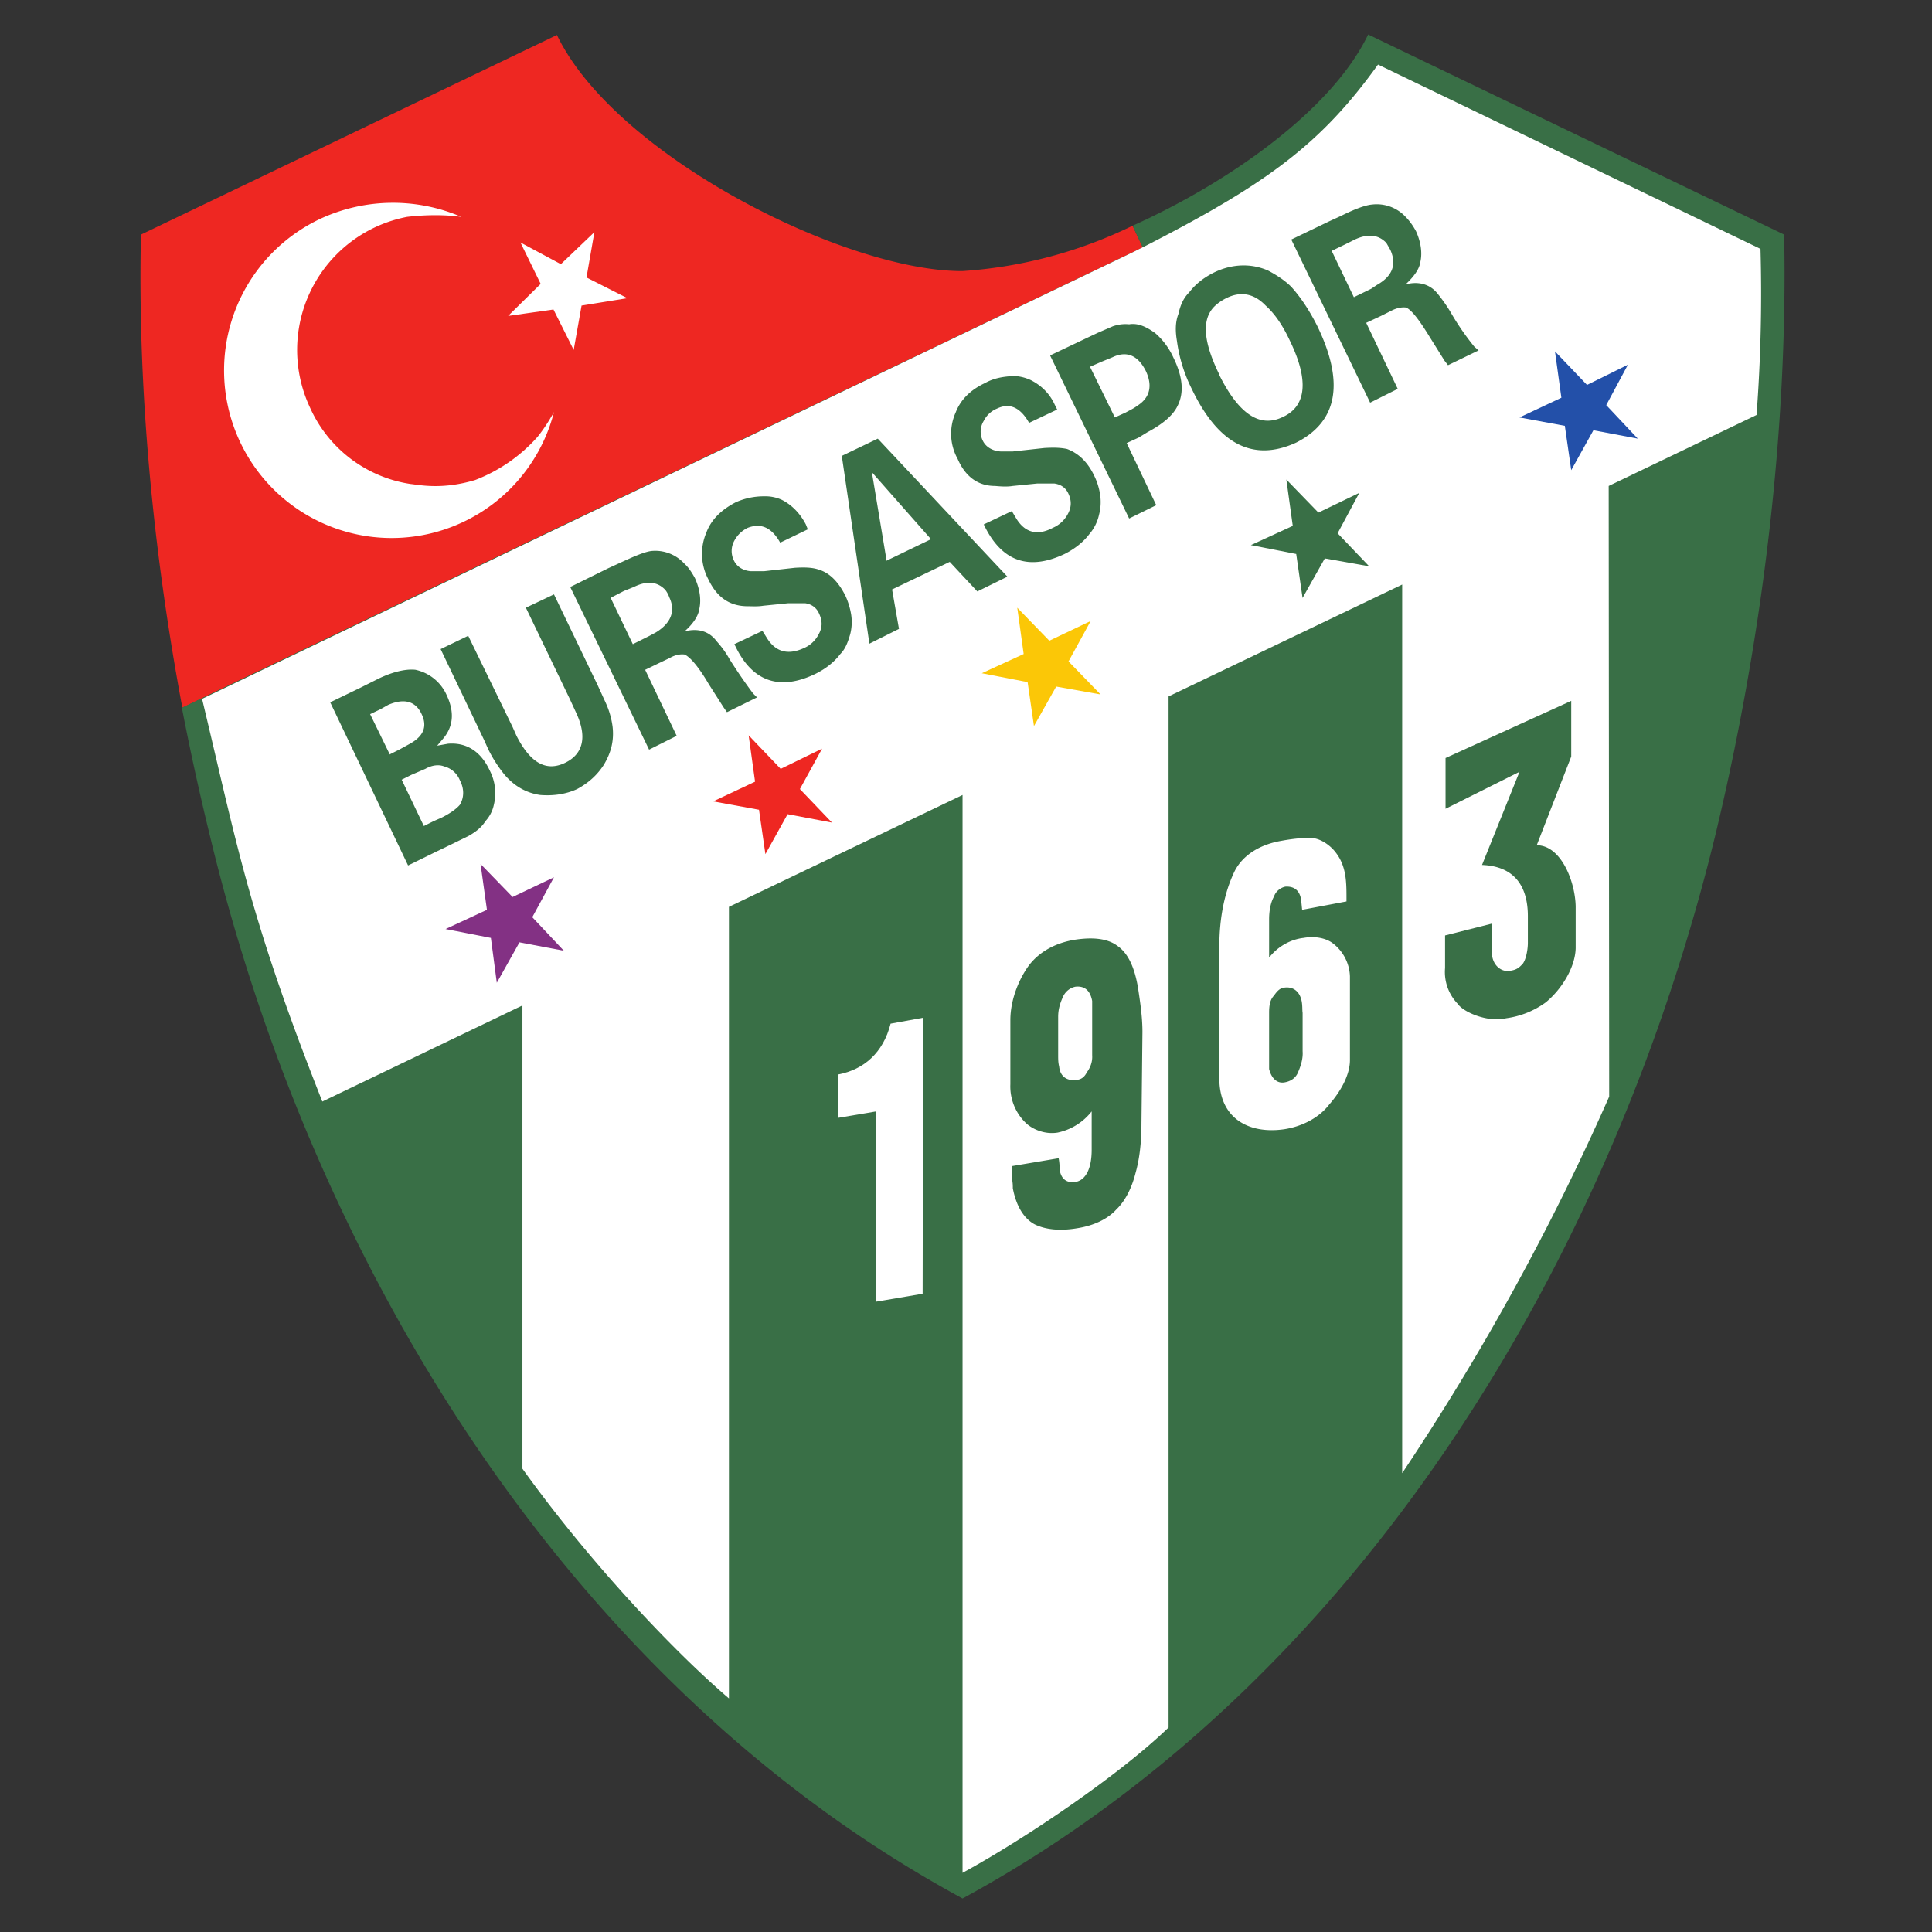 <svg fill="none" height="392" width="392" xmlns="http://www.w3.org/2000/svg"><rect width="100%" height="100%" fill="#333333" stroke="none"/><g clip-rule="evenodd" fill-rule="evenodd"><path d="m37 143.6 194.9-93.4-2.1-4.4a92.6 92.6 0 0 1 -34.5 9.2c-23.9.1-70.6-23.5-82.3-47.9l-84.4 40.5c-.7 31 2.4 64 8.4 96z" fill="#ee2722"/><path d="m231.9 50.2-195 93.4a546 546 0 0 0 5.6 25.6c20.7 86.4 72.2 172.3 152.8 216 80.5-43.7 131.8-129.6 152.8-216 9.5-39.6 14.7-82 13.9-121.6l-84.4-40.6c-7.2 15-27.6 29.7-47.8 38.8l2 4.3z" fill="#396f46"/><path d="m41 141.8c7.2 30 9.5 44 24.4 81.7l40.6-19.5v94c14 19.5 31.2 37.5 41.9 46.6v-160.6l47.4-22.7v218.7c13-7.1 32-20 41.8-29.5v-209.2l47.4-22.7v180.3a503 503 0 0 0 42-76.4l-.1-123.9 30-14.4a328 328 0 0 0 .8-33.7l-77.6-37.4c-11.5 16-22.3 24-46.6 36.5l-3.2 1.6z" fill="#fff"/><path d="m67 142.5 6-2.9 4-2c3-1.4 5.5-1.9 7.3-1.7a9 9 0 0 1 6.4 5.3c1.6 3.5 1.2 6.4-.9 8.8l-1.1 1.3 2.2-.4c3.8-.3 6.7 1.6 8.5 5.5a10 10 0 0 1 .8 6.9 7 7 0 0 1 -1.7 3.3c-.8 1.3-2 2.2-3.4 3l-4.1 2-2.9 1.4-5.3 2.6zm19 25.1 2-1 1.6-.7c2-1 3.1-1.9 3.7-2.6.9-1.5.9-3.3 0-5a4.7 4.7 0 0 0 -3.2-2.8c-1-.4-2.4-.3-3.8.5l-2.8 1.2-2 1zm-7-14.5 2-1 2-1.1c3-1.6 3.7-3.6 2.6-6-1.2-2.7-3.5-3.4-6.8-2l-1.6.9-2.1 1 4 8.2zm16-24.1 9 18.5.8 1.8c2.8 5.5 6 7.3 9.8 5.5s4.6-5.4 2.2-10.4l-1.2-2.6-8.9-18.5 5.7-2.7 8.9 18.5 1.6 3.5a17 17 0 0 1 1.4 4.9c.3 2.8-.3 5.2-1.8 7.7-1.3 2-3 3.6-5.4 4.9-2.4 1.1-5 1.4-7.5 1.2-2.8-.4-5.3-1.8-7.3-4.2a27.5 27.5 0 0 1 -3.2-5l-.9-2-8.8-18.4zm28.4-13.7 2.4-1.1c2.8-1.3 4.9-2.2 6.3-2.4a8 8 0 0 1 6.7 2.5c.9.8 1.6 1.9 2.2 3 1 2.2 1.3 4.4.9 6.2-.2 1.5-1.3 3.1-3 4.6 2.8-.7 5 0 6.5 2 .8.9 1.7 2 2.6 3.6a101.9 101.9 0 0 0 4.8 7l.8.8-6.1 3-.7-1-3-4.7c-2.1-3.6-3.8-5.5-4.9-6-.7-.1-1.8 0-3 .7l-2.1 1-2.9 1.4 6.4 13.4-5.6 2.8-16-33zm5 15.4 3.4-1.7 1.3-.7c3.1-1.9 4-4.4 2.7-7.1-.2-.6-.5-1.1-.8-1.5-1.5-1.6-3.6-2-6.4-.6l-2 .8-2.7 1.4zm26.3-2.7 1 1.6c1.7 2.6 4.1 3.4 7.4 1.9a6 6 0 0 0 3-2.8c.8-1.4.8-2.8 0-4.4-.5-1-1.4-1.7-2.7-1.9h-3.5l-5 .5c-1.2.2-2.4.1-3.5.1-3.5-.1-6-1.9-7.7-5.5a11 11 0 0 1 -.4-9.4c1-2.7 3.1-4.7 6-6.2a14 14 0 0 1 5.8-1.2 8 8 0 0 1 3.5.7c2 1 3.7 2.7 4.9 5l.4 1-5.6 2.7c-1.8-3.2-4-4-6.6-3a6 6 0 0 0 -2.7 2.6 4.3 4.3 0 0 0 -.1 4c.6 1.3 1.9 2.1 3.5 2.2h2.6l6.3-.7c1.7-.1 3.3-.1 4.6.3 2.5.7 4.2 2.6 5.6 5.3a15 15 0 0 1 1.2 3.9 10 10 0 0 1 -.2 4c-.5 1.7-1 3-2 4-1.3 1.7-3 3-5 4-7 3.4-12.5 1.8-16-5l-.5-1zm16.1-35.5 7.3-3.5 26.3 28-6.1 3-5.6-6-11.7 5.6 1.4 8-6 3zm9.2 21.2 8.9-4.3-12-13.6 3 18zm25.3-10 .9 1.5c1.7 2.8 4.2 3.6 7.4 1.9a6.2 6.2 0 0 0 3-2.7c.8-1.4.9-2.8.1-4.4-.5-1-1.4-1.7-2.8-1.9h-3.4l-5 .5c-1.2.2-2.5.1-3.6 0-3.4 0-6-1.8-7.6-5.5a10.5 10.5 0 0 1 -.4-9.4c1-2.6 3-4.6 6-6 1.8-1 3.7-1.3 5.7-1.4 1.2 0 2.4.3 3.5.8 2 1 3.8 2.6 4.9 5l.5 1-5.7 2.7c-1.8-3.2-4-4.1-6.5-2.9a5.2 5.2 0 0 0 -2.7 2.5 4.1 4.1 0 0 0 -.2 4c.6 1.3 2 2.1 3.6 2.2h2.5l6.4-.7c1.7-.1 3.2-.1 4.6.2 2.4.9 4.2 2.7 5.5 5.4a13 13 0 0 1 1.2 3.8 10 10 0 0 1 -.2 4.1 9 9 0 0 1 -2 4c-1.2 1.6-3 3-5 4-7 3.3-12.4 1.7-16-5.2l-.4-.8zm7.8-31.6 8-3.8 1.7-.8 3-1.3c1.2-.4 2.2-.5 3.3-.4 1.8-.3 3.5.5 5.3 1.8 1.5 1.3 2.8 3 3.7 5 1.8 3.7 2.2 6.9.9 9.6-.9 2-3 3.8-6.2 5.5l-1.8 1.1-2.4 1.1 6 12.6-5.5 2.7-16-33zm8.1 2.4 5 10.2 2.2-1c.9-.5 1.6-.8 2.4-1.4 2.5-1.6 3.1-4 1.7-7-1.6-3.2-3.9-4.2-6.8-2.8l-2.2.9-2.3 1zm20.6 4.4a30.8 30.8 0 0 1 -3-9.7c-.3-1.8-.4-3.7.3-5.5.4-1.8 1-3.2 2.2-4.4 1.3-1.7 3-3 5-4 3.7-1.8 7.6-1.9 11-.4 1.7.9 3.4 2 4.7 3.3 1.9 2.1 3.7 4.8 5.3 8 5.6 11.6 4 19.4-4.3 23.6-8.7 4-15.8.4-21.2-10.9zm5.5-3c4 8.1 8.3 11 13 8.7 4.8-2.2 5.3-7.5 1.4-15.5-1.4-3-3-5.4-4.9-7.1-2.3-2.4-5-3-8-1.5-1 .5-2 1.2-2.7 2-2.3 2.7-1.8 7.1 1.2 13.3zm22.4-31 2.4-1.1c2.8-1.4 5-2.2 6.3-2.3a8 8 0 0 1 6.7 2.4c.9.9 1.6 1.9 2.2 3 1 2.2 1.3 4.4.9 6.2-.2 1.5-1.3 3-3 4.6 2.7-.7 5 0 6.5 1.9.8 1 1.7 2.2 2.6 3.7a52.8 52.8 0 0 0 4.8 7l.9.8-6.2 3-.7-.9-3-4.8c-2.2-3.6-3.7-5.5-4.8-6-.7-.1-1.8 0-3.1.7l-2 1-3 1.4 6.4 13.4-5.6 2.8-16-33.1zm5 15.4 3.5-1.7 1.2-.8c3.2-1.8 4-4.2 2.7-7.1l-.8-1.4c-1.5-1.6-3.6-2-6.4-.7l-2 1-2.7 1.3z" fill="#396f46"/><path d="m100.8 199.4-1.2-9.1-9.2-1.8 8.4-3.9-1.3-9.3 6.5 6.7 8.4-4-4.4 8.1 6.4 6.8-9-1.7z" fill="#833184"/><path d="m155.3 173.3-1.3-9-9.3-1.7 8.5-4-1.3-9.4 6.5 6.8 8.4-4.1-4.5 8.2 6.5 6.8-9-1.7z" fill="#ee2722"/><path d="m209.8 147.4-1.3-9-9.3-1.8 8.5-3.9-1.3-9.4 6.5 6.7 8.4-4-4.5 8.2 6.5 6.7-9-1.6-4.5 8z" fill="#fbc707"/><path d="m264.3 121.4-1.3-9-9.2-1.8 8.5-3.9-1.3-9.4 6.5 6.7 8.3-4-4.4 8.2 6.4 6.7-9-1.6-4.5 8z" fill="#396f46"/><path d="m318.8 95.4-1.3-9-9.2-1.7 8.5-4-1.3-9.4 6.5 6.8 8.3-4.1-4.4 8.2 6.4 6.8-9-1.7z" fill="#2350a9"/><path d="m257.5 194.3c1.7-2.2 4.3-3.7 7-4 2.2-.4 4.4 0 5.8 1a8.8 8.8 0 0 1 3.6 6.8v17c0 3.1-2 6.5-4.2 9-2 2.6-5.3 4.4-9 5-7.2 1.1-13.3-2.1-13.3-10.3v-26.7c0-6 1.1-11 2.9-14.9 1.5-3.4 5-5.8 9.7-6.6 2.7-.5 5.2-.7 6.7-.5 1.6.3 3.2 1.5 4.1 2.6 2.5 3 2.4 6.5 2.4 10.2l-9 1.7-.2-2c-.3-2.1-1.6-2.8-3.2-2.7-1 .2-2 1-2.3 2-.6 1-1 2.7-1 4.6zm0 11.2v11.4c.5 2 1.7 3 3.2 2.7 1.1-.2 2.2-.8 2.7-2.1.6-1.4 1-2.8.9-4.2v-7.8c-.1-.5 0-1.4-.2-2.4-.4-2-1.8-3-3.6-2.7-.8.1-1.4.7-2 1.6-.8.8-1 2-1 3.5z" fill="#fff"/><path d="m221.5 225.5a11.9 11.9 0 0 1 -6.9 4.3c-2.4.4-4.8-.5-6.3-1.8a10.3 10.3 0 0 1 -3.3-8v-13c0-4.5 2-8.8 3.9-11.3 2-2.5 5-4.3 9-5 3.8-.6 6.8-.3 8.8 1.2 2.2 1.5 3.5 4.4 4.2 8.5.4 2.7.9 5.8.9 9l-.2 18.6c0 3.8-.4 7.2-1.2 10-.7 2.8-2 5.6-3.9 7.4-1.8 2-4.7 3.3-7.9 3.8-3.5.6-6.5.3-8.7-.8-2.2-1.2-3.7-3.7-4.4-7.3 0-.5 0-1.2-.2-2v-2.5l9.5-1.6c.2 1.1.2 1.9.2 2.3.3 2 1.5 2.8 3.3 2.5 2-.4 3.2-2.7 3.2-6.5zm.1-11.4v-11c-.4-2.2-1.6-3.1-3.4-2.9-1 .2-2 .9-2.5 2s-1 2.4-1 4.1v7.8c0 .8 0 1.5.2 2.3.2 2.1 1.7 3 3.6 2.7 1-.1 1.6-.7 2-1.5.6-.8 1.2-2 1.1-3.5" fill="#396f46"/><path d="m177.8 264v-38.5l-7.7 1.3v-8.8c5.2-1 9.1-4.4 10.6-10.3l6.6-1.2-.1 56-9.4 1.6z" fill="#fff"/><path d="m311.8 171.5c4.9 0 7.8 7.3 7.9 12.4v8.5c-.1 4-3 8.5-6.1 11a17.6 17.6 0 0 1 -8 3.2c-3.7.9-8.7-1.2-9.9-3a9.3 9.3 0 0 1 -2.5-7.2v-6.6l9.5-2.4v5.6c-.1 2.5 1.6 4.2 3.5 4 1.4-.2 1.9-.5 2.8-1.5.7-1 1-3 1-4.2v-5.4c0-4.8-1.7-10.1-9.3-10.4l7.6-18.9-15 7.5v-10.3l25.5-11.6v11.3z" fill="#396f46"/><path d="m116.4 71 1.6-9 9.3-1.5-8.3-4.2 1.6-9.2-6.8 6.5-8.2-4.4 4.1 8.4-6.6 6.5 9.2-1.3zm-51.2-26.7a34 34 0 1 0 47.2 39.3c-1 1.8-2.1 3.5-3.3 5a32.5 32.5 0 0 1 -12.7 8.8c-6.7 2-11.2 1-13.1.8a26.7 26.7 0 0 1 -20.4-15.5 27.5 27.5 0 0 1 19.7-38.7c3.4-.4 7.4-.5 11 0a35.1 35.1 0 0 0 -28.4.3" fill="#fff"/></g></svg>
